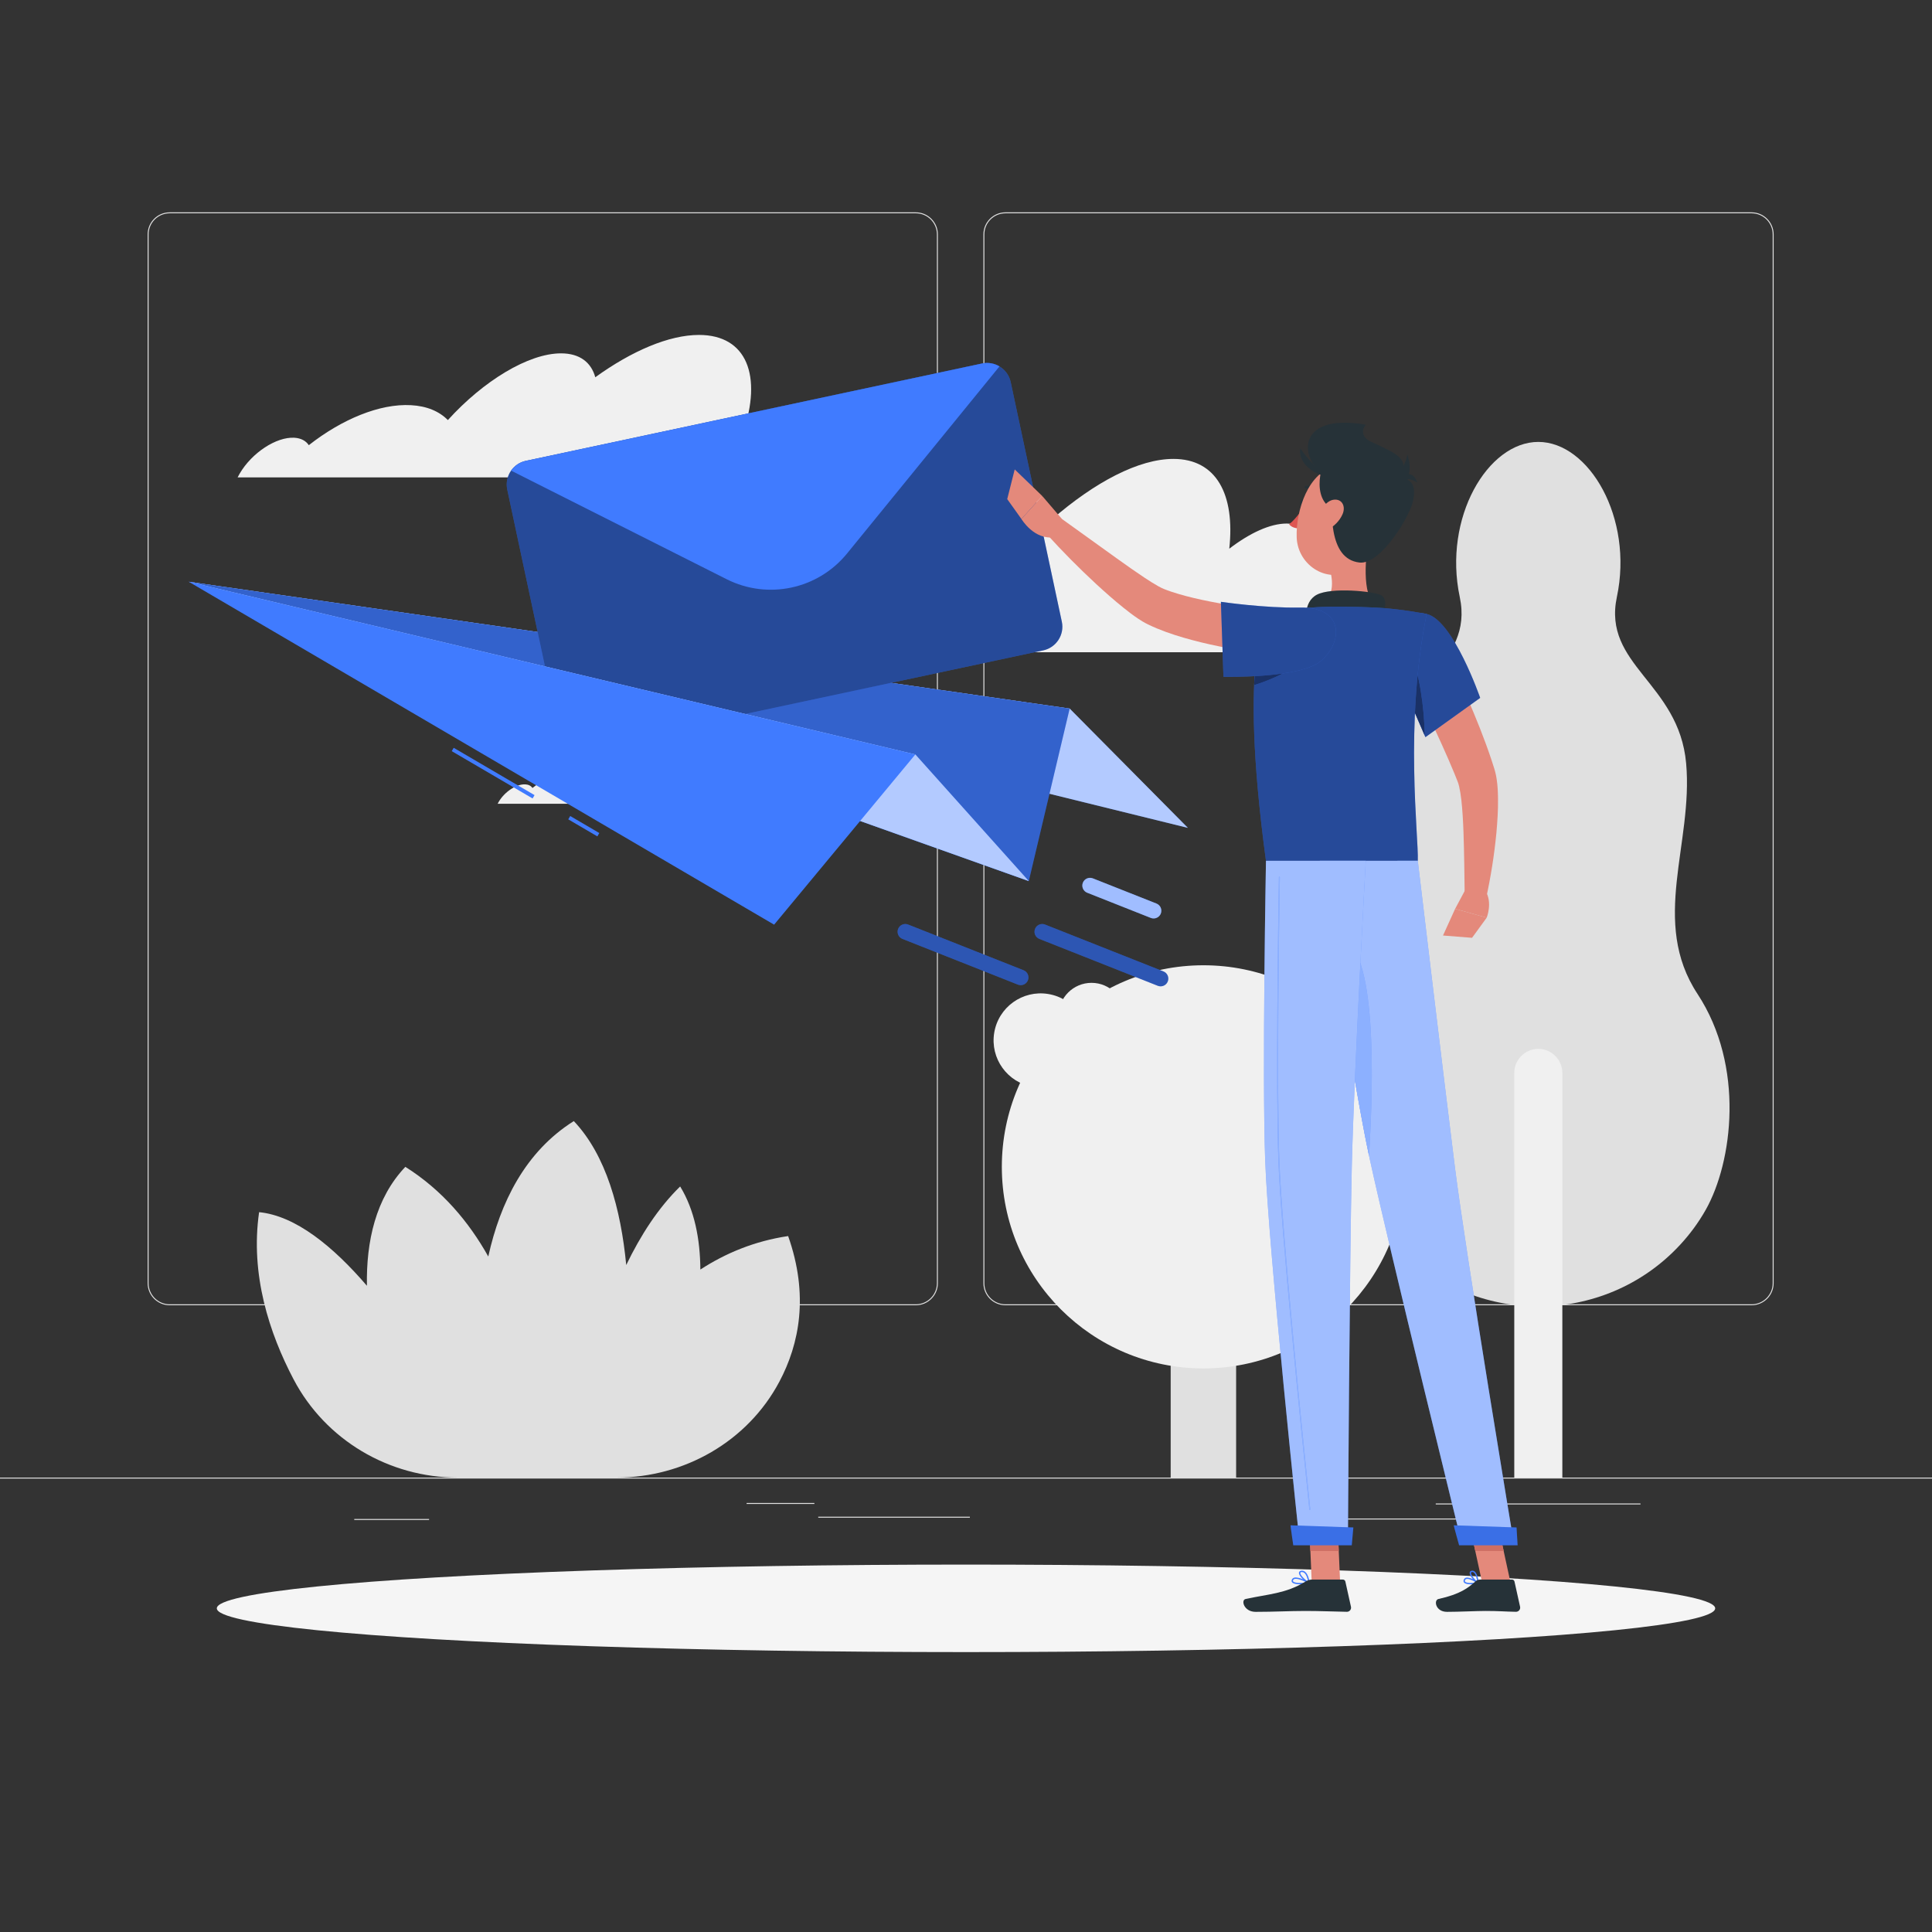 <svg xmlns="http://www.w3.org/2000/svg" xmlns:xlink="http://www.w3.org/1999/xlink" x="0px" y="0px" viewBox="0 0 500 500" style="enable-background:new 0 0 500 500;" xml:space="preserve"><rect x="0" y="0" width="500" height="500" fill="#333333" stroke="none"/><g id="Background_Complete">	<g>		<g>			<g>				<g>					<rect y="382.398" style="fill:#E0E0E0;" width="500" height="0.25"></rect>					<rect x="343.263" y="392.989" style="fill:#E0E0E0;" width="34.404" height="0.25"></rect>					<rect x="91.681" y="393.114" style="fill:#E0E0E0;" width="19.359" height="0.25"></rect>					<rect x="211.761" y="392.528" style="fill:#E0E0E0;" width="39.239" height="0.25"></rect>					<rect x="193.22" y="388.972" style="fill:#E0E0E0;" width="17.541" height="0.25"></rect>					<rect x="371.57" y="389.097" style="fill:#E0E0E0;" width="52.985" height="0.25"></rect>					<path style="fill:#E0E0E0;" d="M237.014,337.8H43.915c-3.147,0-5.708-2.561-5.708-5.708V60.66c0-3.147,2.561-5.708,5.708-5.708       h193.099c3.146,0,5.707,2.561,5.707,5.708v271.432C242.721,335.239,240.16,337.8,237.014,337.8z M43.915,55.203       c-3.01,0-5.458,2.448-5.458,5.458v271.432c0,3.01,2.448,5.458,5.458,5.458h193.099c3.009,0,5.457-2.448,5.457-5.458V60.66       c0-3.009-2.448-5.458-5.457-5.458H43.915z"></path>					<path style="fill:#E0E0E0;" d="M453.31,337.8H260.212c-3.146,0-5.707-2.561-5.707-5.708V60.66c0-3.147,2.561-5.708,5.707-5.708       H453.31c3.148,0,5.708,2.561,5.708,5.708v271.432C459.019,335.239,456.458,337.8,453.31,337.8z M260.212,55.203       c-3.009,0-5.457,2.448-5.457,5.458v271.432c0,3.01,2.448,5.458,5.457,5.458H453.31c3.01,0,5.458-2.448,5.458-5.458V60.66       c0-3.009-2.448-5.458-5.458-5.458H260.212z"></path>				</g>			</g>		</g>		<g>			<g>				<path style="fill:#E0E0E0;" d="M439.313,257.228c-12.306-18.727-1.07-38.863-2.943-59.695      c-1.873-20.832-21.67-25.38-17.924-43.037c4.343-20.473-7.223-40.129-20.332-40.129c-13.109,0-24.675,19.656-20.332,40.129      c3.745,17.657-16.052,22.205-17.925,43.037c-1.873,20.832,9.364,40.967-2.943,59.695c-12.306,18.727-9.077,43.533-2.14,55.843      c1.911,3.391,4.16,6.394,6.613,9.05c19.681,21.314,53.774,21.314,73.455,0c2.452-2.656,4.702-5.658,6.613-9.05      C448.39,300.761,451.62,275.955,439.313,257.228z"></path>				<path style="fill:#F0F0F0;" d="M404.333,382.398h-12.44V277.664c0-3.421,2.799-6.22,6.22-6.22h0c3.421,0,6.22,2.799,6.22,6.22      V382.398z"></path>			</g>			<g>				<path style="fill:#E0E0E0;" d="M319.909,382.398h-16.936V277.672c0-4.658,3.811-8.468,8.468-8.468l0,0      c4.658,0,8.468,3.811,8.468,8.468V382.398z"></path>				<circle style="fill:#F0F0F0;" cx="311.441" cy="301.979" r="52.168"></circle>									<ellipse transform="matrix(0.241 -0.971 0.971 0.241 -5.34 555.924)" style="fill:#F0F0F0;" cx="352.79" cy="281.376" rx="20.558" ry="20.558"></ellipse>									<ellipse transform="matrix(0.161 -0.987 0.987 0.161 -39.741 491.668)" style="fill:#F0F0F0;" cx="269.253" cy="269.204" rx="12.172" ry="12.173"></ellipse>				<circle style="fill:#F0F0F0;" cx="282.484" cy="262.901" r="8.543"></circle>			</g>			<path style="fill:#E0E0E0;" d="M203.97,319.892c-8.686,1.291-16.215,4.439-22.716,8.668c-0.062-7.915-1.511-15.433-5.231-21.504     c-5.663,5.519-10.25,12.656-13.955,20.333c-1.388-14.433-5.177-28.416-13.568-37.254c-12.572,7.908-19.052,21.089-22.134,35.048     c-5.009-8.945-11.92-17.201-21.463-23.204c-7.692,8.102-10.148,19.304-9.944,30.777c-8.738-10.173-18.443-18.116-27.902-19.049     c-2.329,16.115,2.631,31.308,8.934,43.288c8.268,15.713,24.716,25.404,42.472,25.404h41.085c17.511,0,33.928-9.343,42.144-24.806     C206.895,347.799,209.37,335.186,203.97,319.892z"></path>			<path style="fill:#F0F0F0;" d="M192.256,112.139c5.077-14.871,1.047-25.458-11.364-25.458c-7.783,0-17.434,4.167-26.832,10.952     c-1.062-3.868-4.052-6.186-8.863-6.186c-8.466,0-20.136,7.162-29.291,17.267c-2.215-2.253-5.421-3.633-9.54-3.855     c-8.102-0.456-17.916,3.659-26.448,10.353c-0.739-1.12-2.006-1.823-3.755-1.927c-4.669-0.26-10.989,3.894-14.129,9.272     c-0.196,0.339-0.369,0.664-0.543,0.99h9.698h7.716h26.803h13.19h10.256h15.797h2.867h39.186h7.716     C195.119,118.858,194.29,114.938,192.256,112.139z"></path>			<path style="fill:#F0F0F0;" d="M192.668,202.432c2.48-7.264,0.511-12.436-5.551-12.436c-3.802,0-8.516,2.036-13.106,5.35     c-0.518-1.889-1.979-3.021-4.329-3.021c-4.136,0-9.836,3.498-14.308,8.435c-1.082-1.1-2.648-1.775-4.66-1.883     c-3.958-0.223-8.751,1.788-12.919,5.057c-0.361-0.547-0.98-0.891-1.834-0.941c-2.281-0.127-5.368,1.902-6.902,4.529     c-0.096,0.165-0.18,0.324-0.265,0.484h4.737h3.769h13.093h6.443h5.01h7.717h1.4h19.141h3.769     C194.066,205.714,193.661,203.799,192.668,202.432z"></path>			<path style="fill:#F0F0F0;" d="M342.767,147.493c-0.507-0.074-1.022-0.112-1.544-0.112c0.479-7.256-2.295-11.889-8.22-11.889     c-4.275,0-9.52,2.419-14.867,6.512c1.53-14.084-3.369-23.238-14.462-23.238c-8.949,0-20.277,5.954-31.467,15.666     c-0.98-5.526-4.277-8.838-9.817-8.838c-9.732,0-23.56,10.233-34.648,24.671c0,0-0.004,0.019-0.014,0     c-2.395-3.219-5.995-5.21-10.726-5.526c-9.266-0.651-20.772,5.228-30.973,14.81c-0.776-1.619-2.189-2.623-4.21-2.754     c-5.067-0.354-12.05,4.93-16.106,12.001h11.821h8.014h30.818h14.433h12.852h18.254h34.488h13.443h4.784h19.134h17.168     C355.271,158.08,351.807,148.703,342.767,147.493z"></path>		</g>	</g></g><g id="Background_Simple" style="display:none;">	<path style="display:inline;fill:#407BFF;" d="M141.496,158.117c-76.901,44.846-81.518,196.411,27.88,193.513   c48.915-1.296,63.207-52.589,107.342-70.593c41.443-16.905,77.167,17.021,119.053-21.396   c49.287-45.205,56.367-155.747-16.896-163.14c-31.896-3.219-44.198,28.626-72.068,35.676   C250.265,146.479,198.637,124.795,141.496,158.117z"></path>	<path style="display:inline;opacity:0.9;fill:#FFFFFF;" d="M141.496,158.117c-76.901,44.846-81.518,196.411,27.88,193.513   c48.915-1.296,63.207-52.589,107.342-70.593c41.443-16.905,77.167,17.021,119.053-21.396   c49.287-45.205,56.367-155.747-16.896-163.14c-31.896-3.219-44.198,28.626-72.068,35.676   C250.265,146.479,198.637,124.795,141.496,158.117z"></path></g><g id="Shadow">	<ellipse style="fill:#F5F5F5;" cx="250" cy="416.238" rx="193.889" ry="11.323"></ellipse></g><g id="Mail">	<g>		<g>			<g>				<polygon style="fill:#407BFF;" points="48.856,150.562 276.827,183.377 307.422,214.252     "></polygon>				<polygon style="opacity:0.6;fill:#FFFFFF;" points="48.856,150.562 276.827,183.377 307.422,214.252     "></polygon>			</g>			<g>				<polygon style="fill:#407BFF;" points="48.856,150.562 276.827,183.377 266.248,228.022     "></polygon>				<polygon style="opacity:0.2;" points="48.856,150.562 276.827,183.377 266.248,228.022     "></polygon>			</g>			<g>				<g>					<path style="fill:#407BFF;" d="M261.566,98.876l13.237,62.027c0.717,3.359-1.445,6.694-4.804,7.411L151.92,193.513       c-3.359,0.717-6.694-1.445-7.411-4.804l-13.237-62.027c-0.375-1.756,0.038-3.51,0.996-4.885       c0.878-1.246,2.205-2.184,3.808-2.526l118.079-25.199c1.603-0.342,3.198-0.028,4.508,0.751       C260.098,95.687,261.192,97.12,261.566,98.876z"></path>					<path style="opacity:0.4;" d="M261.566,98.876l13.237,62.027c0.717,3.359-1.445,6.694-4.804,7.411L151.92,193.513       c-3.359,0.717-6.694-1.445-7.411-4.804l-13.237-62.027c-0.375-1.756,0.038-3.51,0.996-4.885       c0.878-1.246,2.205-2.184,3.808-2.526l118.079-25.199c1.603-0.342,3.198-0.028,4.508,0.751       C260.098,95.687,261.192,97.12,261.566,98.876z"></path>				</g>				<path style="fill:#407BFF;" d="M258.663,94.823l-39.457,48.432c-7.535,9.25-20.494,12.015-31.149,6.647l-55.79-28.106      c0.878-1.246,2.205-2.184,3.808-2.526l118.079-25.199C255.759,93.729,257.353,94.044,258.663,94.823z"></path>			</g>			<g>				<polygon style="fill:#407BFF;" points="48.856,150.562 236.889,195.247 266.248,228.022     "></polygon>				<polygon style="opacity:0.6;fill:#FFFFFF;" points="48.856,150.562 236.889,195.247 266.248,228.022     "></polygon>			</g>							<rect x="127.154" y="188.076" transform="matrix(0.505 -0.863 0.863 0.505 -109.612 209.152)" style="fill:#407BFF;" width="1.001" height="24.247"></rect>							<rect x="150.621" y="209.585" transform="matrix(0.505 -0.863 0.863 0.505 -109.869 236.193)" style="fill:#407BFF;" width="1.001" height="8.723"></rect>			<polygon style="fill:#407BFF;" points="48.856,150.562 236.889,195.247 200.34,239.303    "></polygon>		</g>		<g>			<g>				<path style="fill:#407BFF;" d="M300.359,255.262c-0.244,0-0.493-0.046-0.735-0.142l-30.634-12.128      c-1.027-0.406-1.53-1.568-1.123-2.596c0.406-1.026,1.563-1.532,2.596-1.123l30.634,12.128c1.027,0.406,1.53,1.568,1.123,2.596      C301.909,254.782,301.156,255.262,300.359,255.262z"></path>				<path style="opacity:0.3;" d="M300.359,255.262c-0.244,0-0.493-0.046-0.735-0.142l-30.634-12.128      c-1.027-0.406-1.53-1.568-1.123-2.596c0.406-1.026,1.563-1.532,2.596-1.123l30.634,12.128c1.027,0.406,1.53,1.568,1.123,2.596      C301.909,254.782,301.156,255.262,300.359,255.262z"></path>			</g>			<g>				<path style="fill:#407BFF;" d="M298.555,237.695c-0.244,0-0.493-0.045-0.735-0.141l-16.452-6.514      c-1.027-0.406-1.53-1.568-1.123-2.596c0.405-1.026,1.564-1.532,2.596-1.123l16.452,6.514c1.027,0.406,1.53,1.568,1.123,2.596      C300.104,237.216,299.352,237.695,298.555,237.695z"></path>				<path style="opacity:0.5;fill:#FFFFFF;" d="M298.555,237.695c-0.244,0-0.493-0.045-0.735-0.141l-16.452-6.514      c-1.027-0.406-1.53-1.568-1.123-2.596c0.405-1.026,1.564-1.532,2.596-1.123l16.452,6.514c1.027,0.406,1.53,1.568,1.123,2.596      C300.104,237.216,299.352,237.695,298.555,237.695z"></path>			</g>			<g>				<path style="fill:#407BFF;" d="M264.161,254.959c-0.244,0-0.493-0.046-0.735-0.142l-29.869-11.826      c-1.027-0.406-1.53-1.569-1.123-2.596c0.406-1.027,1.567-1.53,2.596-1.123l29.869,11.826c1.027,0.406,1.53,1.568,1.123,2.596      C265.711,254.48,264.958,254.959,264.161,254.959z"></path>				<path style="opacity:0.3;" d="M264.161,254.959c-0.244,0-0.493-0.046-0.735-0.142l-29.869-11.826      c-1.027-0.406-1.53-1.569-1.123-2.596c0.406-1.027,1.567-1.53,2.596-1.123l29.869,11.826c1.027,0.406,1.53,1.568,1.123,2.596      C265.711,254.48,264.958,254.959,264.161,254.959z"></path>			</g>		</g>	</g></g><g id="Character">	<g>		<path style="fill:#E4897B;" d="M372.301,164.821c2.648,5.174,5.079,10.349,7.387,15.654c2.291,5.305,4.466,10.665,6.339,16.291    l0.684,2.133c0.115,0.379,0.293,1.002,0.386,1.445c0.094,0.462,0.194,0.939,0.248,1.362c0.265,1.742,0.311,3.316,0.341,4.864    c0.049,3.084-0.159,6.025-0.416,8.95c-0.56,5.841-1.471,11.524-2.723,17.223l-5.482-0.608c-0.071-5.633-0.124-11.321-0.319-16.87    c-0.099-2.769-0.257-5.532-0.538-8.137c-0.142-1.294-0.351-2.563-0.594-3.625c-0.057-0.281-0.132-0.495-0.196-0.727    c-0.078-0.248-0.113-0.306-0.221-0.603l-0.754-1.891c-2.089-5.06-4.441-10.165-6.839-15.244l-7.259-15.233L372.301,164.821z"></path>		<path style="fill:#E4897B;" d="M379.143,230.42l-2.56,4.788l8.176,2.281c0,0,1.557-3.852-0.297-6.889L379.143,230.42z"></path>		<polygon style="fill:#E4897B;" points="373.448,242.111 380.966,242.705 384.76,237.49 376.583,235.208   "></polygon>		<path style="fill:#263238;" d="M337.873,130.264c-0.118,0.581-0.521,0.989-0.901,0.912c-0.38-0.077-0.592-0.61-0.474-1.191    c0.118-0.581,0.521-0.989,0.901-0.912C337.779,129.151,337.991,129.684,337.873,130.264z"></path>		<path style="fill:#DE5753;" d="M337.405,131.264c0,0-2.001,3.082-3.783,4.402c0.832,1.168,2.668,1.085,2.668,1.085    L337.405,131.264z"></path>		<path style="fill:#263238;" d="M340.654,127.472c-0.094,0-0.187-0.038-0.256-0.112c-1.041-1.128-2.278-0.944-2.333-0.938    c-0.184,0.033-0.368-0.097-0.399-0.287c-0.031-0.189,0.096-0.368,0.284-0.4c0.066-0.012,1.652-0.263,2.96,1.151    c0.13,0.141,0.121,0.361-0.02,0.492C340.823,127.441,340.739,127.472,340.654,127.472z"></path>		<path style="fill:#E4897B;" d="M354.414,138.432c-1.054,5.374-2.105,15.222,1.655,18.808c0,0-1.469,5.452-11.455,5.452    c-10.981,0-5.248-5.451-5.248-5.451c5.993-1.431,5.838-5.878,4.794-10.053L354.414,138.432z"></path>		<path style="fill:#263238;" d="M357.577,160.634c0.793-2.634,1.666-5.648-0.14-6.592c-1.987-1.039-12.862-2.098-16.612-0.148    c-3.75,1.95-2.686,7.292-2.686,7.292L357.577,160.634z"></path>		<path style="fill:#407BFF;" d="M380.643,410.021c-0.753,0-1.48-0.115-1.764-0.485c-0.119-0.155-0.215-0.425,0.006-0.826    c0.115-0.21,0.3-0.347,0.546-0.405c1.079-0.248,3.102,1.138,3.188,1.196c0.057,0.039,0.085,0.107,0.072,0.176    c-0.013,0.067-0.063,0.121-0.13,0.137C382.184,409.903,381.401,410.021,380.643,410.021z M379.725,408.62    c-0.076,0-0.148,0.007-0.214,0.023c-0.148,0.035-0.254,0.112-0.321,0.234c-0.157,0.286-0.064,0.407-0.034,0.447    c0.314,0.412,1.816,0.419,2.912,0.233C381.435,409.168,380.393,408.62,379.725,408.62z"></path>		<path style="fill:#407BFF;" d="M382.52,409.817c-0.028,0-0.057-0.007-0.083-0.021c-0.76-0.412-2.23-2.021-2.075-2.841    c0.028-0.148,0.138-0.405,0.554-0.457c0.264-0.03,0.519,0.042,0.741,0.224c0.854,0.697,1.029,2.817,1.037,2.907    c0.005,0.063-0.025,0.125-0.079,0.159C382.586,409.809,382.553,409.817,382.52,409.817z M381.036,406.84    c-0.025,0-0.052,0.001-0.078,0.005c-0.227,0.027-0.246,0.132-0.255,0.176c-0.091,0.485,0.845,1.701,1.601,2.273    c-0.086-0.619-0.32-1.854-0.868-2.302C381.31,406.89,381.18,406.84,381.036,406.84z"></path>		<path style="fill:#407BFF;" d="M336.528,410.022c-0.942,0-1.852-0.13-2.157-0.554c-0.107-0.148-0.191-0.401,0.014-0.761    c0.115-0.202,0.302-0.339,0.553-0.407c1.216-0.325,3.79,1.131,3.898,1.193c0.063,0.035,0.097,0.106,0.085,0.179    c-0.012,0.071-0.066,0.128-0.138,0.143C338.314,409.908,337.407,410.022,336.528,410.022z M335.364,408.596    c-0.122,0-0.235,0.013-0.336,0.04c-0.161,0.044-0.272,0.123-0.341,0.243c-0.124,0.217-0.079,0.323-0.034,0.385    c0.331,0.459,2.186,0.483,3.564,0.293C337.536,409.207,336.223,408.596,335.364,408.596z"></path>		<path style="fill:#407BFF;" d="M338.749,409.817c-0.024,0-0.049-0.005-0.071-0.015c-0.886-0.397-2.642-1.985-2.509-2.817    c0.032-0.195,0.17-0.438,0.648-0.486c0.355-0.034,0.68,0.064,0.965,0.298c0.935,0.768,1.132,2.746,1.14,2.83    c0.006,0.061-0.021,0.122-0.071,0.158C338.82,409.807,338.785,409.817,338.749,409.817z M336.957,406.84    c-0.034,0-0.069,0.002-0.105,0.005c-0.313,0.032-0.333,0.155-0.34,0.196c-0.08,0.499,1.113,1.747,2.018,2.29    c-0.094-0.577-0.356-1.762-0.97-2.266C337.376,406.914,337.178,406.84,336.957,406.84z"></path>		<polygon style="fill:#E4897B;" points="346.827,409.644 339.481,409.644 338.749,392.632 346.095,392.632   "></polygon>		<polygon style="fill:#E4897B;" points="390.936,409.644 383.589,409.644 379.897,392.632 387.243,392.632   "></polygon>		<path style="fill:#263238;" d="M383.067,408.793h8.253c0.3,0,0.56,0.209,0.626,0.502l1.451,6.53    c0.151,0.677-0.382,1.318-1.076,1.306c-2.881-0.049-4.281-0.219-7.911-0.219c-2.233,0-6.833,0.232-9.917,0.232    c-3.016,0-3.486-3.049-2.224-3.325c5.66-1.238,7.793-2.946,9.605-4.575C382.201,408.951,382.628,408.793,383.067,408.793z"></path>		<path style="fill:#263238;" d="M339.529,408.793h8.023c0.3,0,0.56,0.209,0.626,0.502l1.451,6.53    c0.15,0.677-0.364,1.318-1.057,1.307c-2.894-0.049-7.076-0.219-10.713-0.219c-4.253,0-7.926,0.232-12.914,0.232    c-3.016,0-3.853-3.049-2.59-3.325c5.747-1.257,10.439-1.392,15.406-4.454C338.299,409.033,338.895,408.793,339.529,408.793z"></path>		<path style="fill:#E4897B;" d="M335.982,170.144c-6.229-0.487-12.217-1.293-18.307-2.434c-3.031-0.582-6.068-1.233-9.103-2.05    c-3.04-0.815-6.085-1.739-9.163-3.024c-0.769-0.316-1.546-0.671-2.322-1.04c-0.973-0.481-1.782-0.981-2.494-1.455    c-1.445-0.954-2.681-1.938-3.912-2.919c-2.446-1.959-4.723-3.995-6.969-6.053c-4.472-4.136-8.715-8.417-12.801-12.921l3.679-4.11    l14.509,10.427c2.395,1.727,4.812,3.413,7.19,5.004c1.185,0.787,2.396,1.534,3.498,2.156c0.559,0.317,1.056,0.554,1.44,0.706    c0.595,0.233,1.197,0.463,1.829,0.674c5.079,1.694,10.822,2.782,16.526,3.701c5.711,0.904,11.611,1.648,17.31,2.239    L335.982,170.144z"></path>		<g>			<path style="fill:#407BFF;" d="M369.223,158.901c6.885,1.579,13.847,21.71,13.847,21.71l-14.173,10.166     c0,0-3.959-9.376-7.854-17.576C356.961,164.609,362.183,157.287,369.223,158.901z"></path>			<path style="opacity:0.4;" d="M369.223,158.901c6.885,1.579,13.847,21.71,13.847,21.71l-14.173,10.166     c0,0-3.959-9.376-7.854-17.576C356.961,164.609,362.183,157.287,369.223,158.901z"></path>		</g>		<g>			<path style="fill:#407BFF;" d="M365.25,169.9l-2.81,6.29c2.91,6.28,5.57,12.5,6.28,14.16     C368.62,182.92,367.21,173.7,365.25,169.9z"></path>			<path style="opacity:0.6;" d="M365.25,169.9l-2.81,6.29c2.91,6.28,5.57,12.5,6.28,14.16C368.62,182.92,367.21,173.7,365.25,169.9     z"></path>		</g>		<g>			<path style="fill:#407BFF;" d="M328.066,159.279c0,0-7.819,8.832-0.435,63.497c11.839,0,33.532,0,39.293,0     c0.271-6.032-3.519-35.456,2.298-63.876c0,0-6.735-1.352-13.154-1.661c-5.021-0.242-12.289-0.402-16.703,0.001     C333.547,157.771,328.066,159.279,328.066,159.279z"></path>			<path style="opacity:0.4;" d="M328.066,159.279c0,0-7.819,8.832-0.435,63.497c11.839,0,33.532,0,39.293,0     c0.271-6.032-3.519-35.456,2.298-63.876c0,0-6.735-1.352-13.154-1.661c-5.021-0.242-12.289-0.402-16.703,0.001     C333.547,157.771,328.066,159.279,328.066,159.279z"></path>		</g>		<g>			<path style="fill:#407BFF;" d="M325.16,169.9c-0.26,2.07-0.46,4.52-0.59,7.41c3.25-1.01,7.29-2.63,10.94-5.14L325.16,169.9z"></path>			<path style="opacity:0.6;" d="M325.16,169.9c-0.26,2.07-0.46,4.52-0.59,7.41c3.25-1.01,7.29-2.63,10.94-5.14L325.16,169.9z"></path>		</g>		<g>			<path style="fill:#407BFF;" d="M341.968,170.972c-5.257,4.658-25.339,4.192-25.339,4.192l-0.662-19.414     c0,0,11.385,1.669,20.469,1.484C347.658,157.007,347.737,165.86,341.968,170.972z"></path>			<path style="opacity:0.4;" d="M341.968,170.972c-5.257,4.658-25.339,4.192-25.339,4.192l-0.662-19.414     c0,0,11.385,1.669,20.469,1.484C347.658,157.007,347.737,165.86,341.968,170.972z"></path>		</g>		<path style="fill:#E4897B;" d="M274.769,134.238l-5.043-5.887l-5.383,5.962c0,0,3.314,5.575,8.592,4.695L274.769,134.238z"></path>		<polygon style="fill:#E4897B;" points="262.607,121.485 260.667,129.167 264.343,134.314 269.726,128.351   "></polygon>		<g>			<polygon style="fill:#CE6F64;" points="338.751,392.636 339.127,401.405 346.476,401.405 346.1,392.636    "></polygon>			<polygon style="fill:#CE6F64;" points="387.246,392.636 379.896,392.636 381.803,401.405 389.153,401.405    "></polygon>		</g>		<path style="fill:#263238;" d="M343.173,122.962c-6.59-3.045-8.673-16.337,10.285-13.045c0,0-2.857,3.167,2.947,5.167    C362.208,117.083,357.35,129.514,343.173,122.962z"></path>		<path style="fill:#E4897B;" d="M357.491,132.97c-1.887,7.042-2.634,11.26-6.98,14.189c-6.537,4.405-14.676-0.65-14.931-8.115    c-0.229-6.719,2.896-17.107,10.453-18.526C353.479,119.12,359.379,125.928,357.491,132.97z"></path>		<path style="fill:#263238;" d="M353.2,113.495c4.486,2.509,10.568,4.005,9.957,7.562c-0.747,4.348,3.677,1.628,2.647,8.106    c-0.673,4.23-8.475,17.048-13.967,16.422c-8.256-0.941-7.21-13.552-7.237-20.179C344.583,121.5,344.4,108.574,353.2,113.495z"></path>		<path style="fill:#263238;" d="M343.61,119.111c-2,0.472-4.651,12,3.096,13.056C355.623,133.382,343.61,119.111,343.61,119.111z"></path>		<path style="fill:#263238;" d="M343.813,123.203c-2.451,0.216-7.979-2.734-7.319-7.171    C336.493,116.033,340.016,121.224,343.813,123.203z"></path>		<path style="fill:#E4897B;" d="M347.446,133.088c-0.767,1.749-2.219,3.125-3.624,3.857c-2.114,1.1-3.301-0.509-2.823-2.623    c0.43-1.903,2.049-4.769,4.222-5.004C347.364,129.086,348.323,131.088,347.446,133.088z"></path>		<path style="fill:#263238;" d="M358.446,124.949c1.484-0.755,4.864-2.467,5.785-7.324    C364.231,117.624,367.532,126.84,358.446,124.949z"></path>		<path style="fill:#263238;" d="M366.793,124.852c-0.741-0.434-2.423-1.423-4.786-0.472    C362.007,124.38,365.086,120.385,366.793,124.852z"></path>		<g>			<path style="fill:#407BFF;" d="M341.57,222.777c0,0,8.337,56.142,12.914,77.175c5.012,23.033,23.895,99.755,23.895,99.755h13.455     c0,0-12.451-74.863-15.311-97.667c-3.104-24.75-9.599-79.263-9.599-79.263H341.57z"></path>			<path style="opacity:0.5;fill:#FFFFFF;" d="M341.57,222.777c0,0,8.337,56.142,12.914,77.175     c5.012,23.033,23.895,99.755,23.895,99.755h13.455c0,0-12.451-74.863-15.311-97.667c-3.104-24.75-9.599-79.263-9.599-79.263     H341.57z"></path>		</g>		<g>			<path style="fill:#407BFF;" d="M376.23,394.75c-0.057,0,1.389,5.167,1.389,5.167h15.138l-0.278-4.611L376.23,394.75z"></path>			<path style="opacity:0.1;" d="M376.23,394.75c-0.057,0,1.389,5.167,1.389,5.167h15.138l-0.278-4.611L376.23,394.75z"></path>		</g>		<g>			<path style="fill:#407BFF;" d="M346.839,242.78c9.64,1.89,8.62,37.84,7.46,56.33c-2.78-13.07-6.85-38.22-9.63-56.07     C345.309,242.72,346.029,242.62,346.839,242.78z"></path>			<path style="opacity:0.4;fill:#FFFFFF;" d="M346.839,242.78c9.64,1.89,8.62,37.84,7.46,56.33c-2.78-13.07-6.85-38.22-9.63-56.07     C345.309,242.72,346.029,242.62,346.839,242.78z"></path>		</g>		<g>			<path style="fill:#407BFF;" d="M327.632,222.777c0,0-1.012,54.927-0.213,77.33c0.831,23.302,8.97,99.601,8.97,99.601h12.445     c0,0,0.457-74.937,1.01-97.822c0.604-24.949,3.616-79.108,3.616-79.108H327.632z"></path>			<path style="opacity:0.5;fill:#FFFFFF;" d="M327.632,222.777c0,0-1.012,54.927-0.213,77.33c0.831,23.302,8.97,99.601,8.97,99.601     h12.445c0,0,0.457-74.937,1.01-97.822c0.604-24.949,3.616-79.108,3.616-79.108H327.632z"></path>		</g>		<g>			<path style="fill:#407BFF;" d="M338.981,390.768c-0.063,0-0.117-0.048-0.124-0.112c-2.193-21.117-7.366-72.213-8.021-90.544     c-0.667-18.711-0.061-60.69,0.141-73.111c0.001-0.068,0.057-0.123,0.125-0.123c0.001,0,0.001,0,0.002,0     c0.069,0.001,0.124,0.058,0.123,0.127c-0.202,12.419-0.808,54.393-0.141,73.097c0.654,18.324,5.825,69.413,8.019,90.528     c0.008,0.068-0.042,0.13-0.111,0.137C338.99,390.768,338.985,390.768,338.981,390.768z"></path>			<path style="opacity:0.4;fill:#FFFFFF;" d="M338.981,390.768c-0.063,0-0.117-0.048-0.124-0.112     c-2.193-21.117-7.366-72.213-8.021-90.544c-0.667-18.711-0.061-60.69,0.141-73.111c0.001-0.068,0.057-0.123,0.125-0.123     c0.001,0,0.001,0,0.002,0c0.069,0.001,0.124,0.058,0.123,0.127c-0.202,12.419-0.808,54.393-0.141,73.097     c0.654,18.324,5.825,69.413,8.019,90.528c0.008,0.068-0.042,0.13-0.111,0.137C338.99,390.768,338.985,390.768,338.981,390.768z"></path>		</g>		<g>			<path style="fill:#407BFF;" d="M333.994,394.75c-0.057,0,0.702,5.167,0.702,5.167h15.139l0.409-4.611L333.994,394.75z"></path>			<path style="opacity:0.1;" d="M333.994,394.75c-0.057,0,0.702,5.167,0.702,5.167h15.139l0.409-4.611L333.994,394.75z"></path>		</g>	</g></g></svg>